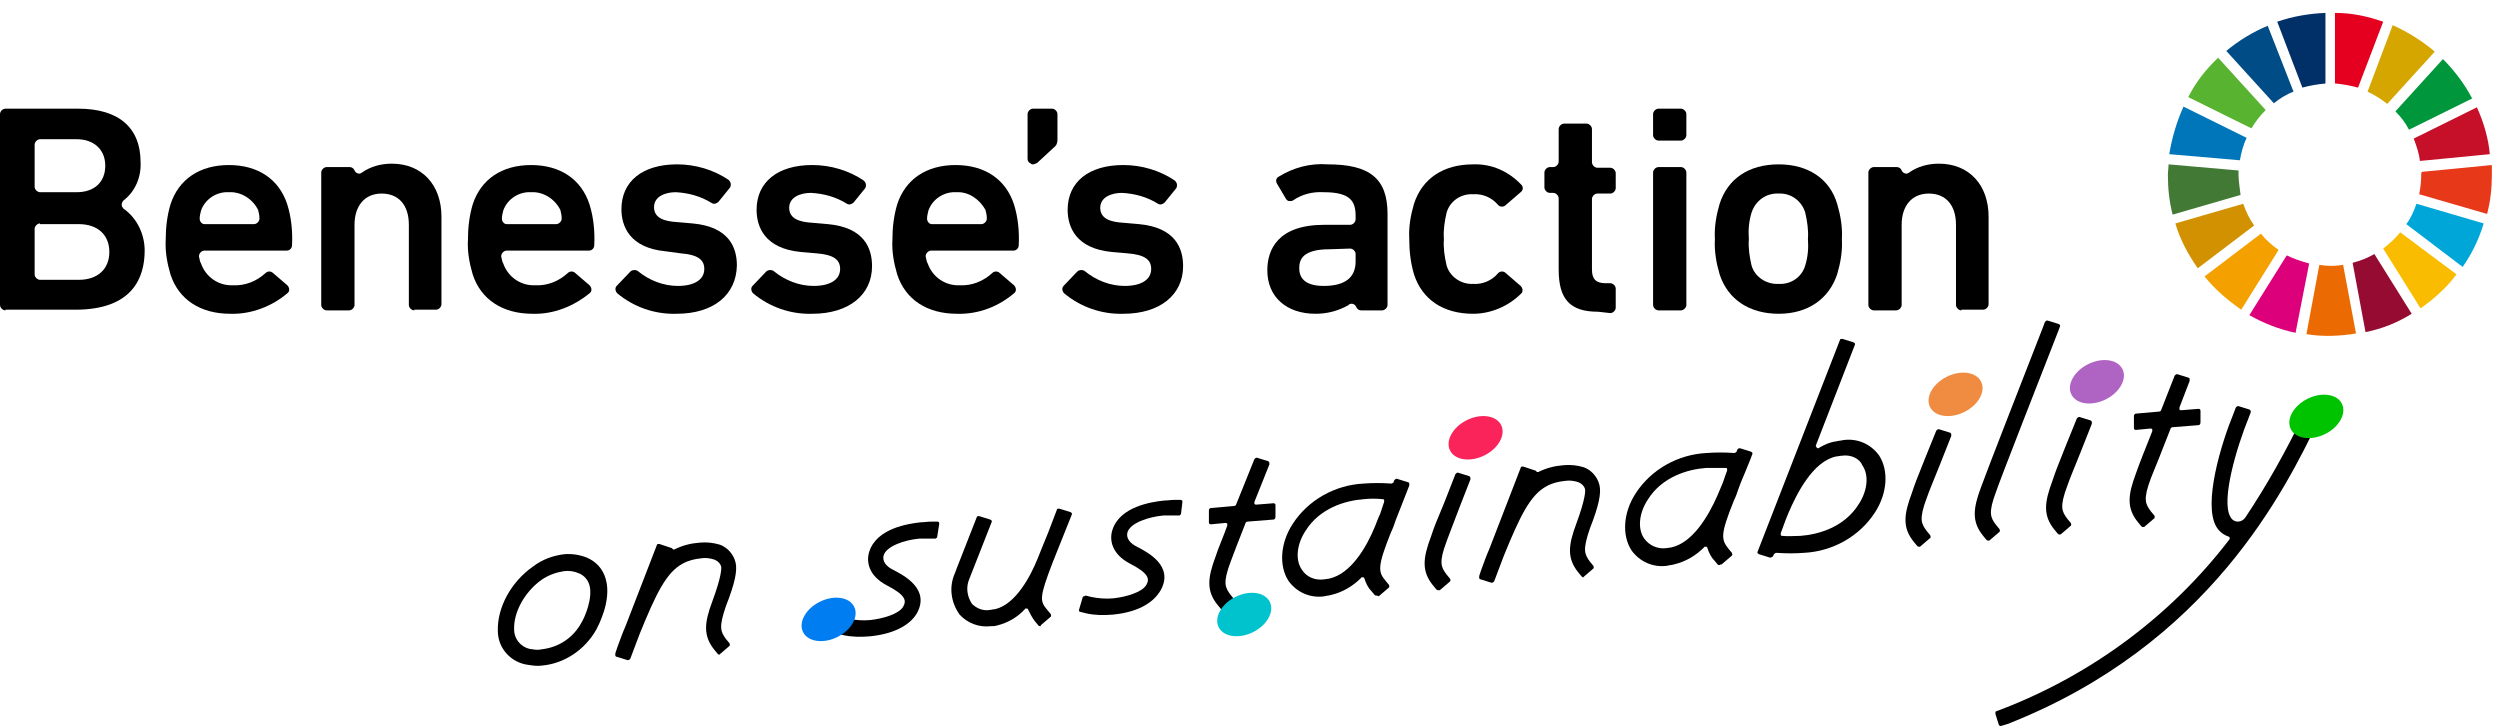 <?xml version="1.0" encoding="utf-8"?>
<!-- Generator: Adobe Illustrator 23.0.6, SVG Export Plug-In . SVG Version: 6.00 Build 0)  -->
<svg version="1.1" id="レイヤー_1" xmlns="http://www.w3.org/2000/svg" xmlns:xlink="http://www.w3.org/1999/xlink" x="0px"
	 y="0px" viewBox="0 0 368.1 106.9" style="enable-background:new 0 0 368.1 106.9;" xml:space="preserve">
<style type="text/css">
	.st0{fill:#58B331;}
	.st1{fill:#D6A600;}
	.st2{fill:#C60F28;}
	.st3{fill:#00963B;}
	.st4{fill:#417935;}
	.st5{fill:#F9BC00;}
	.st6{fill:#E73819;}
	.st7{fill:#F4A100;}
	.st8{fill:#0076BA;}
	.st9{fill:#960B31;}
	.st10{fill:#00A6D8;}
	.st11{fill:#EC6A02;}
	.st12{fill:#E4001E;}
	.st13{fill:#DC007A;}
	.st14{fill:#003067;}
	.st15{fill:#D29100;}
	.st16{fill:#004C87;}
	.st17{fill:#007DF0;}
	.st18{fill:#00C3CD;}
	.st19{fill:#FA235A;}
	.st20{fill:#F08C41;}
	.st21{fill:#AF64C3;}
	.st22{fill:#00C300;}
</style>
<title>titleMain</title>
<path class="st0" d="M331.5,18.9c0.6-1,1.3-1.9,2.1-2.7l-7-7.7c-1.8,1.7-3.3,3.6-4.4,5.8L331.5,18.9z"/>
<path class="st1" d="M348.6,13.5c1.1,0.5,2,1.1,2.9,1.8l7-7.7c-1.9-1.6-4-2.9-6.2-3.9L348.6,13.5z"/>
<path class="st2" d="M364.7,15.8l-9.3,4.6c0.4,1.1,0.8,2.2,0.9,3.3l10.3-1C366.4,20.4,365.7,18,364.7,15.8"/>
<path class="st3" d="M354.7,19.1l9.3-4.6c-1.1-2.1-2.6-4.1-4.3-5.8l-7,7.7C353.5,17.2,354.2,18.1,354.7,19.1"/>
<path class="st4" d="M329.6,25.7c0-0.2,0-0.4,0-0.6l-10.3-0.9c0,0.5-0.1,1-0.1,1.6c0,1.9,0.2,3.9,0.7,5.8l10-2.9
	C329.8,27.7,329.6,26.7,329.6,25.7"/>
<path class="st5" d="M353.4,34.2c-0.7,0.9-1.6,1.7-2.5,2.4l5.5,8.8c2-1.4,3.8-3,5.3-5L353.4,34.2z"/>
<path class="st6" d="M356.5,25.7c0,1-0.1,1.9-0.3,2.9l10,2.9c0.5-1.9,0.7-3.8,0.7-5.7c0-0.5,0-1,0-1.5l-10.3,1
	C356.5,25.4,356.5,25.6,356.5,25.7"/>
<path class="st7" d="M332.9,34.4l-8.3,6.3c1.5,1.9,3.4,3.5,5.4,4.9l5.5-8.8C334.5,36.1,333.6,35.3,332.9,34.4"/>
<path class="st8" d="M329.8,23.6c0.2-1.1,0.5-2.3,1-3.3l-9.3-4.6c-1,2.2-1.7,4.6-2.1,7L329.8,23.6z"/>
<path class="st9" d="M355.1,46.2l-5.5-8.8c-1,0.6-2.1,1-3.2,1.3l1.9,10.2C350.8,48.4,353,47.5,355.1,46.2"/>
<path class="st10" d="M355.8,30c-0.4,1.1-0.8,2.1-1.5,3l8.3,6.3c1.4-2,2.4-4.1,3.1-6.4L355.8,30z"/>
<path class="st11" d="M345,39c-1.2,0.2-2.3,0.2-3.5,0l-1.9,10.2c2.4,0.4,4.9,0.3,7.3-0.1L345,39z"/>
<path class="st12" d="M343.9,12.3c1.1,0.1,2.2,0.3,3.3,0.6l3.7-9.7c-2.3-0.8-4.6-1.3-7.1-1.3V12.3z"/>
<path class="st13" d="M340,38.8c-1.1-0.3-2.3-0.7-3.3-1.2l-5.5,8.8c2.1,1.2,4.4,2.1,6.8,2.6L340,38.8z"/>
<path class="st14" d="M339,12.9c1.1-0.3,2.2-0.5,3.4-0.6V1.9c-2.4,0.1-4.8,0.5-7.1,1.3L339,12.9z"/>
<path class="st15" d="M331.9,33.2c-0.7-1-1.2-2-1.6-3.2l-10,2.9c0.7,2.4,1.9,4.6,3.3,6.6L331.9,33.2z"/>
<path class="st16" d="M334.8,15.2c0.9-0.7,1.8-1.3,2.9-1.7l-3.8-9.7c-2.2,0.9-4.3,2.2-6.1,3.7L334.8,15.2z"/>
<g id="b2db4738-4377-4dc5-9672-6754ea180b84">
	<g id="be9d2150-146d-430b-82f8-9abbc8b6b3e8">
		<path d="M0.8,45.7c-0.4,0-0.8-0.4-0.8-0.8V16.8C0,16.4,0.4,16,0.8,16h10.7c6,0,9.2,2.8,9.2,7.9c0.1,2.2-0.8,4.3-2.5,5.6
			c-0.3,0.3-0.4,0.8-0.1,1.1c0,0.1,0.1,0.1,0.2,0.2c1.9,1.4,3,3.7,3,6.1c0,4-1.8,8.7-10.2,8.7H0.8z M5.9,32.9
			c-0.4,0-0.8,0.4-0.8,0.8v6.7c0,0.4,0.4,0.8,0.8,0.8h5.7c2.8,0,4.5-1.6,4.5-4.1c0-2.5-1.7-4.1-4.5-4.1H5.9z M5.9,20.5
			c-0.4,0-0.8,0.4-0.8,0.8v6.2c0,0.4,0.4,0.8,0.8,0.8h5.4c2.6,0,4.2-1.5,4.2-3.9c0-2.4-1.7-3.9-4.2-3.9L5.9,20.5z"/>
		<path d="M33.9,46.2c-4.4,0-7.6-2.1-8.8-5.8c-0.5-1.7-0.8-3.4-0.7-5.1c0-1.8,0.2-3.5,0.7-5.2c1.2-3.7,4.3-5.8,8.6-5.8
			c4.3,0,7.4,2.1,8.6,5.8c0.6,1.9,0.8,4,0.7,6c0,0.4-0.3,0.8-0.8,0.8c0,0,0,0,0,0H30.1c-0.4,0-0.8,0.4-0.8,0.8c0,0,0,0.1,0,0.1
			c0.1,0.3,0.1,0.7,0.3,1c0.7,2,2.6,3.3,4.7,3.2c1.8,0.1,3.5-0.6,4.8-1.8c0.3-0.3,0.8-0.3,1.1,0l2.1,1.8c0.3,0.3,0.4,0.8,0.1,1.1
			c0,0,0,0,0,0C40.1,45.1,37,46.3,33.9,46.2z M33.7,28.3c-1.8-0.1-3.5,1-4.1,2.7c-0.1,0.4-0.2,0.8-0.2,1.2c0,0.4,0.3,0.8,0.7,0.8
			c0,0,0,0,0.1,0h7.2c0.4,0,0.8-0.4,0.8-0.8c0,0,0,0,0-0.1c0-0.4-0.1-0.8-0.2-1.2C37.2,29.3,35.5,28.2,33.7,28.3L33.7,28.3z"/>
		<path d="M61,45.7c-0.4,0-0.8-0.4-0.8-0.8V33.1c0-2.9-1.5-4.6-4-4.6c-2.5,0-4,1.8-4,4.6v11.8c0,0.4-0.4,0.8-0.8,0.8h-3.3
			c-0.4,0-0.8-0.4-0.8-0.8V25.4c0-0.4,0.4-0.8,0.8-0.8h3.4c0.3,0,0.6,0.2,0.7,0.5c0.1,0.2,0.2,0.3,0.4,0.4c0.2,0.1,0.5,0.1,0.7-0.1
			c1.3-0.9,2.8-1.3,4.4-1.3c4.4,0,7.3,3.1,7.3,7.8v12.9c0,0.4-0.4,0.8-0.8,0.8H61z"/>
		<path d="M78.4,46.2c-4.4,0-7.6-2.1-8.8-5.8c-0.5-1.7-0.8-3.4-0.7-5.1c0-1.8,0.2-3.5,0.7-5.2c1.2-3.7,4.3-5.8,8.6-5.8
			c4.3,0,7.4,2.1,8.6,5.8c0.6,1.9,0.8,4,0.7,6c0,0.4-0.3,0.8-0.8,0.8c0,0,0,0,0,0H74.6c-0.4,0-0.8,0.4-0.8,0.8c0,0,0,0.1,0,0.1
			c0.1,0.3,0.1,0.7,0.3,1c0.7,2,2.6,3.3,4.7,3.2c1.8,0.1,3.5-0.6,4.8-1.8c0.3-0.3,0.8-0.3,1.1,0l2.1,1.8c0.3,0.3,0.4,0.8,0.1,1.1
			c0,0,0,0,0,0C84.5,45.1,81.5,46.3,78.4,46.2z M78.2,28.3c-1.8-0.1-3.5,1-4.1,2.7c-0.1,0.4-0.2,0.8-0.2,1.2c0,0.4,0.3,0.8,0.7,0.8
			c0,0,0,0,0.1,0h7.2c0.4,0,0.8-0.4,0.8-0.8c0,0,0,0,0-0.1c0-0.4-0.1-0.8-0.2-1.2C81.7,29.3,80,28.2,78.2,28.3z"/>
		<path d="M99.6,46.2c-3.2,0.1-6.3-1-8.7-3c-0.3-0.3-0.4-0.8-0.1-1.1c0,0,0,0,0,0l2-2.1c0.3-0.3,0.8-0.3,1.1-0.1
			c1.7,1.4,3.8,2.2,5.9,2.2c2.4,0,3.9-0.9,3.9-2.5c0-1.4-1-2.1-3.5-2.3L98,37c-5.3-0.5-6.5-3.7-6.5-6.2c0-4.1,3.1-6.6,8.2-6.6
			c2.7,0,5.4,0.8,7.6,2.3c0.3,0.3,0.4,0.7,0.2,1.1c0,0,0,0,0,0l-1.7,2.1c-0.3,0.3-0.7,0.4-1,0.2c-1.6-1-3.4-1.5-5.3-1.6
			c-1.5,0-3.2,0.6-3.2,2.2c0,1.7,1.7,2.1,3.4,2.2l2.3,0.2c5.4,0.5,6.5,3.6,6.5,6.2C108.4,43.4,105.1,46.2,99.6,46.2z"/>
		<path d="M119.6,46.2c-3.2,0.1-6.3-1-8.7-3c-0.3-0.3-0.4-0.8-0.1-1.1c0,0,0,0,0,0l2-2.1c0.3-0.3,0.8-0.3,1.1-0.1
			c1.7,1.4,3.8,2.2,5.9,2.2c2.4,0,3.9-0.9,3.9-2.5c0-1.4-1-2.1-3.5-2.3l-2.3-0.2c-5.3-0.5-6.5-3.7-6.5-6.2c0-4.1,3.1-6.6,8.2-6.6
			c2.7,0,5.4,0.8,7.6,2.3c0.3,0.3,0.4,0.7,0.2,1.1c0,0,0,0,0,0l-1.7,2.1c-0.3,0.3-0.7,0.4-1,0.2c-1.6-1-3.4-1.5-5.3-1.6
			c-1.5,0-3.2,0.6-3.2,2.2c0,1.7,1.7,2.1,3.4,2.2l2.3,0.2c5.4,0.5,6.5,3.6,6.5,6.2C128.4,43.4,125,46.2,119.6,46.2z"/>
		<path d="M140.9,46.2c-4.4,0-7.6-2.1-8.8-5.8c-0.5-1.7-0.8-3.4-0.7-5.1c0-1.8,0.2-3.5,0.7-5.2c1.2-3.7,4.3-5.8,8.6-5.8
			c4.3,0,7.4,2.1,8.6,5.8c0.6,1.9,0.8,4,0.7,6c0,0.4-0.3,0.8-0.8,0.8c0,0,0,0,0,0h-12.1c-0.4,0-0.8,0.4-0.8,0.8c0,0,0,0.1,0,0.1
			c0.1,0.3,0.1,0.7,0.3,1c0.7,2,2.6,3.3,4.7,3.2c1.8,0.1,3.5-0.6,4.8-1.8c0.3-0.3,0.8-0.3,1.1,0l2.1,1.8c0.3,0.3,0.4,0.8,0.1,1.1
			c0,0,0,0,0,0C147.1,45.1,144.1,46.3,140.9,46.2z M140.8,28.3c-1.8-0.1-3.5,1-4.1,2.7c-0.1,0.4-0.2,0.8-0.2,1.2
			c0,0.4,0.3,0.8,0.7,0.8c0,0,0,0,0.1,0h7.2c0.4,0,0.8-0.4,0.8-0.8c0,0,0,0,0-0.1c0-0.4-0.1-0.8-0.2-1.2
			C144.2,29.3,142.6,28.2,140.8,28.3z"/>
		<path d="M152.1,24.2c-0.1,0-0.2,0-0.3-0.1c-0.3-0.1-0.5-0.4-0.5-0.7v-6.6c0-0.4,0.4-0.8,0.8-0.8h2.8c0.4,0,0.8,0.4,0.8,0.8v3.8
			c0,0.3-0.1,0.7-0.3,0.9l-2.7,2.5C152.4,24.1,152.3,24.2,152.1,24.2z"/>
		<path d="M165.4,46.2c-3.2,0.1-6.3-1-8.7-3c-0.3-0.3-0.4-0.8-0.1-1.1c0,0,0,0,0,0l2-2.1c0.3-0.3,0.8-0.3,1.1-0.1
			c1.7,1.4,3.8,2.2,5.9,2.2c2.4,0,3.9-0.9,3.9-2.5c0-1.4-1-2.1-3.5-2.3l-2.3-0.2c-5.3-0.5-6.5-3.7-6.5-6.2c0-4.1,3.1-6.6,8.2-6.6
			c2.7,0,5.4,0.8,7.6,2.3c0.3,0.3,0.4,0.7,0.2,1.1c0,0,0,0,0,0l-1.7,2.1c-0.3,0.3-0.7,0.4-1,0.2c-1.6-1-3.4-1.5-5.3-1.6
			c-1.5,0-3.2,0.6-3.2,2.2c0,1.7,1.7,2.1,3.4,2.2l2.3,0.2c5.4,0.5,6.5,3.6,6.5,6.2C174.2,43.4,170.8,46.2,165.4,46.2z"/>
		<path d="M193.7,46.2c-4.3,0-7.1-2.5-7.1-6.4c0-3,1.5-6.7,8.4-6.7h3.8c0.4,0,0.8-0.4,0.8-0.8v-0.5c0-2.2-0.8-3.5-4.7-3.5
			c-1.6-0.1-3.2,0.3-4.5,1.2c-0.1,0.1-0.3,0.1-0.4,0.1c-0.1,0-0.1,0-0.2,0c-0.2,0-0.4-0.2-0.5-0.4L188,27c-0.2-0.4-0.1-0.8,0.3-1
			c2.1-1.3,4.6-2,7.2-1.8c6.2,0,8.8,2.1,8.8,7.3v13.4c0,0.4-0.4,0.8-0.8,0.8h-3.1c-0.3,0-0.6-0.2-0.7-0.5c-0.2-0.4-0.6-0.6-1-0.4
			c-0.1,0-0.1,0-0.1,0.1C197,45.8,195.4,46.2,193.7,46.2z M195.8,36.7c-4,0-4.5,1.5-4.5,2.8c0,1.2,0.6,2.6,3.6,2.6
			c3.1,0,4.7-1.2,4.7-3.6v-1.1c0-0.4-0.4-0.8-0.8-0.8L195.8,36.7z"/>
		<path d="M216.9,46.2c-4.4,0-7.5-2.1-8.7-5.8c-0.5-1.7-0.7-3.4-0.7-5.2c-0.1-1.8,0.2-3.5,0.7-5.2c1.2-3.7,4.3-5.8,8.7-5.8
			c2.7-0.1,5.2,1,7.1,3c0.3,0.3,0.3,0.8-0.1,1.1c0,0,0,0,0,0l-2.2,1.9c-0.3,0.3-0.8,0.3-1.1,0c-0.9-1.1-2.3-1.7-3.7-1.6
			c-1.8-0.1-3.4,1-3.9,2.7c-0.3,1.3-0.5,2.6-0.4,3.9c-0.1,1.3,0.1,2.6,0.4,3.9c0.5,1.7,2.2,2.8,3.9,2.7c1.4,0.1,2.8-0.5,3.7-1.6
			c0.3-0.3,0.8-0.3,1.1,0l2.2,1.9c0.3,0.3,0.4,0.8,0.1,1.1c0,0,0,0,0,0C222.1,45.1,219.5,46.2,216.9,46.2z"/>
		<path d="M235.3,45.9c-4.1,0-5.8-1.8-5.8-6.2V29.2c0-0.4-0.4-0.8-0.8-0.8h-0.5c-0.4,0-0.8-0.4-0.8-0.8v-2.2c0-0.4,0.4-0.8,0.8-0.8
			h0.5c0.4,0,0.8-0.4,0.8-0.8V19c0-0.4,0.4-0.8,0.8-0.8h3.3c0.4,0,0.8,0.4,0.8,0.8v4.9c0,0.4,0.4,0.8,0.8,0.8h1.9
			c0.4,0,0.8,0.4,0.8,0.8v2.2c0,0.4-0.4,0.8-0.8,0.8h-1.9c-0.4,0-0.8,0.4-0.8,0.8v10.4c0,1.4,0.6,2,2,2h0.7c0.4,0,0.8,0.4,0.8,0.8
			v2.8c0,0.4-0.4,0.8-0.8,0.8L235.3,45.9z"/>
		<path d="M244.2,45.7c-0.4,0-0.8-0.4-0.8-0.8V25.4c0-0.4,0.4-0.8,0.8-0.8h3.3c0.4,0,0.8,0.4,0.8,0.8v19.5c0,0.4-0.4,0.8-0.8,0.8
			H244.2z M244.2,20.7c-0.4,0-0.8-0.4-0.8-0.8v-3.1c0-0.4,0.4-0.8,0.8-0.8h3.3c0.4,0,0.8,0.4,0.8,0.8v3.1c0,0.4-0.4,0.8-0.8,0.8
			H244.2z"/>
		<path d="M261.9,46.2c-4.3,0-7.5-2.1-8.7-5.8c-0.5-1.7-0.8-3.4-0.7-5.2c-0.1-1.8,0.2-3.5,0.7-5.2c1.2-3.7,4.3-5.8,8.7-5.8
			c4.3,0,7.5,2.1,8.6,5.8c0.5,1.7,0.8,3.4,0.7,5.2c0.1,1.8-0.2,3.5-0.7,5.2C269.3,44,266.2,46.2,261.9,46.2z M261.9,28.5
			c-1.8-0.1-3.4,1-4,2.8c-0.4,1.3-0.5,2.6-0.4,3.9c-0.1,1.3,0.1,2.6,0.4,3.9c0.5,1.7,2.2,2.8,4,2.7c1.8,0.1,3.4-1,3.9-2.7
			c0.4-1.3,0.5-2.6,0.4-3.9c0.1-1.3-0.1-2.6-0.4-3.9C265.3,29.6,263.7,28.4,261.9,28.5L261.9,28.5z"/>
		<path d="M288.8,45.7c-0.4,0-0.8-0.4-0.8-0.8V33.1c0-2.9-1.5-4.6-4-4.6c-2.5,0-4,1.8-4,4.6v11.8c0,0.4-0.4,0.8-0.8,0.8h-3.3
			c-0.4,0-0.8-0.4-0.8-0.8V25.4c0-0.4,0.4-0.8,0.8-0.8h3.4c0.3,0,0.6,0.2,0.7,0.5c0.1,0.2,0.2,0.3,0.4,0.4c0.2,0.1,0.5,0.1,0.7-0.1
			c1.3-0.9,2.8-1.3,4.4-1.3c4.4,0,7.3,3.1,7.3,7.8v12.9c0,0.4-0.4,0.8-0.8,0.8H288.8z"/>
		<path d="M260.7,82.1c0,0-0.1,0-0.1,0l-1.6-0.5c-0.2-0.1-0.3-0.2-0.2-0.4c0,0,0,0,0,0l12.1-31.1c0-0.1,0.1-0.2,0.2-0.2
			c0,0,0.1,0,0.1,0c0,0,0.1,0,0.1,0l1.6,0.5c0.2,0.1,0.3,0.2,0.2,0.4c0,0,0,0,0,0l-5.7,14.7c-0.1,0.1,0,0.3,0.1,0.4
			c0.1,0.1,0.1,0.1,0.2,0.1c0.1,0,0.1,0,0.2-0.1c0.7-0.4,1.5-0.8,2.4-0.9c0.3-0.1,0.7-0.1,1.1-0.2c2.1-0.3,4.1,0.6,5.3,2.3
			c1.4,2.2,1.2,5.5-0.6,8.3c-2.3,3.6-6.3,5.8-10.5,6c-1.3,0.1-2.6,0.1-4,0c0,0,0,0,0,0c-0.2,0-0.3,0.1-0.4,0.2l-0.1,0.2
			c0,0.1-0.1,0.2-0.2,0.2C260.8,82.1,260.7,82.1,260.7,82.1z M271.2,67.1c-0.3,0-0.5,0.1-0.8,0.1c-3.5,0.7-5.9,5.6-7.1,8.4l-0.4,1
			c-0.2,0.6-0.5,1.3-0.7,1.9c0,0.1,0,0.2,0,0.3c0.1,0.1,0.1,0.1,0.2,0.1c0.9,0.1,1.8,0,2.7,0c2.7-0.2,6.5-1.3,8.6-4.7
			c1.3-2,1.5-4.3,0.5-5.7C273.8,67.5,272.5,66.9,271.2,67.1L271.2,67.1z"/>
		<path d="M128,93.7c-1.3,0.1-2.6,0.1-3.9-0.2l-0.8-0.2c-0.2,0-0.3-0.2-0.2-0.4c0,0,0,0,0,0l0.5-1.7c0-0.1,0.1-0.2,0.2-0.2
			c0,0,0.1,0,0.2-0.1c0,0,0.1,0,0.1,0l0.8,0.2c1,0.2,2.1,0.3,3.2,0.2c1.9-0.2,4.3-0.9,4.9-2c0.5-0.9,0.3-1.7-2.4-3.1
			c-2.7-1.4-3.1-3.5-2.6-5c1.1-3.4,5.7-4.1,7.6-4.3c0.5,0,1-0.1,1.6-0.1l0.8,0c0.2,0,0.3,0.1,0.3,0.3c0,0,0,0,0,0L138,79
			c0,0.1-0.1,0.2-0.1,0.2c-0.1,0.1-0.1,0.1-0.2,0.1c0,0-0.9,0-0.9,0c-0.5,0-0.9,0-1.4,0c-2.2,0.2-4.9,1.1-5.3,2.5
			c-0.2,0.8,0.3,1.6,1.6,2.2c1.3,0.7,5.3,2.7,3.3,6.3C133.9,92.2,131.3,93.4,128,93.7z"/>
		<path d="M163.8,90.5c-1.3,0.1-2.6,0.1-3.9-0.2l-0.8-0.2c-0.2,0-0.3-0.2-0.2-0.4c0,0,0,0,0,0l0.5-1.7c0-0.1,0.1-0.2,0.2-0.2
			c0,0,0.1,0,0.2-0.1c0,0,0.1,0,0.1,0l0.8,0.2c1,0.2,2.1,0.3,3.2,0.2c1.9-0.2,4.3-0.9,4.9-2c0.5-0.9,0.3-1.7-2.4-3.1
			c-2.7-1.4-3.1-3.5-2.6-5c1.1-3.4,5.7-4.1,7.6-4.3c0.5,0,1-0.1,1.6-0.1l0.8,0c0.2,0,0.3,0.1,0.3,0.3c0,0,0,0,0,0l-0.2,1.7
			c0,0.1-0.1,0.2-0.1,0.2c-0.1,0.1-0.1,0.1-0.2,0.1c0,0-0.9,0-0.9,0c-0.5,0-0.9,0-1.4,0c-2.2,0.2-4.9,1.1-5.3,2.5
			c-0.2,0.8,0.3,1.6,1.6,2.2c1.3,0.7,5.3,2.7,3.3,6.3C169.7,89,167.1,90.2,163.8,90.5z"/>
		<path d="M79.8,98c-0.7,0.1-1.3,0-2-0.1c-2.5-0.3-4.5-2.4-4.5-5c-0.1-3.4,1.9-7.2,5.2-9.5c1.3-1,2.9-1.6,4.6-1.8
			c1.1-0.1,2.3,0.1,3.3,0.5c1.4,0.6,2.4,1.7,2.8,3.2c0.9,3.2-1.2,7-1.4,7.4C86.1,95.7,83.1,97.7,79.8,98z M83,84.1
			c-1.2,0.2-2.3,0.6-3.3,1.3c-2.5,1.8-4.1,4.8-4,7.3c0,1.5,1.2,2.8,2.7,2.9c0.5,0.1,0.9,0.1,1.4,0c2.5-0.3,4.6-1.7,5.8-3.9
			c0.5-0.8,1.7-3.6,1.2-5.5c-0.2-0.8-0.8-1.5-1.6-1.8C84.5,84.1,83.8,84,83,84.1z"/>
		<path d="M180.1,89.8c-0.1,0-0.2,0-0.3-0.1l-0.5-0.6c-1.7-2.1-1.5-4-0.3-7.2c0.3-1,1.1-2.8,1.7-4.5c0-0.1,0-0.2,0-0.3
			c-0.1-0.1-0.2-0.1-0.3-0.1l-2.1,0.2c-0.2,0-0.3-0.1-0.3-0.3c0,0,0,0,0,0l0-1.7c0-0.2,0.1-0.4,0.3-0.4l3.4-0.3
			c0.1,0,0.3-0.1,0.3-0.2l2.7-6.7c0.1-0.1,0.2-0.2,0.3-0.2c0,0,0.1,0,0.1,0l1.6,0.5c0.1,0,0.1,0.1,0.2,0.2c0,0.1,0,0.2,0,0.3
			l-2.2,5.5c0,0.1,0,0.2,0,0.3c0.1,0.1,0.2,0.1,0.3,0.1l2.5-0.2c0.2,0,0.3,0.1,0.3,0.3c0,0,0,0,0,0l0,1.7c0,0.2-0.1,0.4-0.3,0.4
			l-3.8,0.3c-0.1,0-0.3,0.1-0.3,0.2c-0.9,2.3-1.8,4.6-2.2,5.7c-1.2,3.2-0.8,3.8,0,4.9l0.5,0.6c0.1,0.2,0.1,0.4-0.1,0.5l-1.4,1.2
			C180.3,89.7,180.2,89.7,180.1,89.8z"/>
		<path d="M292.8,79.6c-0.1,0-0.2,0-0.3-0.1l-0.5-0.6c-1.7-2.1-1.5-4-0.3-7.2c0.7-2,6.8-17.6,9.1-23.5l0.3-0.8
			c0.1-0.1,0.2-0.2,0.3-0.2c0,0,0.1,0,0.1,0l1.6,0.5c0.2,0.1,0.3,0.2,0.2,0.4c0,0,0,0,0,0l-0.3,0.8c-2.5,6.4-8.5,21.7-9.1,23.5
			c-1.2,3.2-0.8,3.8,0,4.9l0.5,0.6c0.1,0.2,0.1,0.4-0.1,0.5l-1.4,1.2C292.9,79.6,292.8,79.6,292.8,79.6z"/>
		<path d="M253.2,83.2c-0.1,0-0.2,0-0.3-0.1l-0.5-0.6c-0.5-0.5-0.8-1.2-1-1.8c0-0.1-0.1-0.2-0.2-0.2c0,0,0,0-0.1,0
			c-0.1,0-0.2,0-0.2,0.1c-1.2,1.2-2.7,2.1-4.4,2.5c-0.3,0.1-0.7,0.1-1,0.2c-2.1,0.3-4.1-0.6-5.3-2.3c-1.4-2.2-1.2-5.5,0.6-8.3
			c2.3-3.6,6.3-5.8,10.5-6c1.3-0.1,2.7-0.1,4,0c0,0,0,0,0,0c0.2,0,0.3-0.1,0.4-0.2l0.1-0.3c0.1-0.1,0.2-0.2,0.3-0.2c0,0,0.1,0,0.1,0
			l1.6,0.5c0.2,0.1,0.3,0.2,0.2,0.4c0,0,0,0,0,0l-0.3,0.8c-0.5,1.3-1,2.4-1.4,3.4l-0.3,0.8c-0.2,0.6-0.4,1.2-0.7,1.8
			c-2,5-1.9,5.7-0.8,7.1l0.5,0.6c0.1,0.2,0.1,0.4-0.1,0.5l-1.4,1.2C253.3,83.1,253.2,83.2,253.2,83.2z M251.2,68.9
			c-2.7,0.2-6.5,1.3-8.6,4.7c-1.3,2-1.5,4.3-0.5,5.7c0.7,1,2,1.6,3.3,1.4c0.2,0,0.5-0.1,0.7-0.1c3.1-0.7,5.4-4.5,6.8-7.7l0.8-1.9
			c0.2-0.6,0.4-1.2,0.6-1.7c0-0.1,0-0.2,0-0.3c-0.1-0.1-0.1-0.1-0.2-0.1C253.1,68.9,252.2,68.9,251.2,68.9L251.2,68.9z"/>
		<path d="M202.7,87.7c-0.1,0-0.2,0-0.3-0.1l-0.5-0.6c-0.5-0.5-0.8-1.2-1-1.8c0-0.1-0.1-0.2-0.2-0.2c0,0,0,0-0.1,0
			c-0.1,0-0.2,0-0.2,0.1c-1.2,1.2-2.7,2.1-4.4,2.5c-0.3,0.1-0.7,0.1-1,0.2c-2.1,0.3-4.1-0.6-5.3-2.3c-1.4-2.2-1.2-5.5,0.6-8.3
			c2.3-3.6,6.3-5.8,10.5-6c1.3-0.1,2.7-0.1,4,0c0,0,0,0,0,0c0.2,0,0.3-0.1,0.4-0.2l0.1-0.3c0.1-0.1,0.2-0.2,0.3-0.2c0,0,0.1,0,0.1,0
			l1.6,0.5c0.1,0,0.2,0.1,0.2,0.2c0,0.1,0,0.2,0,0.3l-2,5.1c-0.2,0.6-0.4,1.2-0.7,1.8c-2,5-1.9,5.8-0.8,7.1l0.5,0.6
			c0.1,0.2,0.1,0.4-0.1,0.5l-1.4,1.2C202.8,87.7,202.8,87.7,202.7,87.7z M200.8,73.5c-2.7,0.2-6.5,1.3-8.6,4.7
			c-1.3,2-1.5,4.3-0.5,5.7c0.7,1.1,2,1.6,3.3,1.4c0.2,0,0.5-0.1,0.7-0.1c3.2-0.7,5.5-4.6,6.8-7.8c0.2-0.5,0.4-1.1,0.7-1.7
			c0.2-0.6,0.4-1.2,0.6-1.8c0-0.1,0-0.2,0-0.3c-0.1-0.1-0.1-0.1-0.2-0.1C202.6,73.4,201.7,73.4,200.8,73.5L200.8,73.5z"/>
		<path d="M153.2,92.2c-0.1,0-0.2,0-0.3-0.1l-0.5-0.6c-0.4-0.5-0.7-1.1-1-1.7c0-0.1-0.1-0.2-0.2-0.2c0,0,0,0-0.1,0
			c-0.1,0-0.2,0-0.2,0.1c-1.1,1.2-2.5,2-4.1,2.4c-0.3,0.1-0.6,0.1-0.9,0.1c-1.7,0.2-3.4-0.4-4.6-1.7c-1.3-1.8-1.6-4.1-0.7-6.1
			l0.3-0.8l2.9-7.4c0-0.1,0.1-0.2,0.2-0.2c0,0,0.1,0,0.1,0c0,0,0.1,0,0.1,0l1.6,0.5c0.2,0.1,0.3,0.2,0.2,0.4c0,0,0,0,0,0l-3.3,8.4
			c-0.5,1.2-0.3,2.5,0.4,3.6c0.7,0.7,1.7,1.1,2.7,0.9c0.2,0,0.4-0.1,0.7-0.1c3.1-0.7,5.3-5,6.3-7.5c0.3-0.8,0.9-2.2,1.5-3.7l1.3-3.4
			c0-0.1,0.1-0.2,0.2-0.2c0,0,0.1,0,0.1,0c0,0,0.1,0,0.1,0l1.6,0.5c0.2,0.1,0.3,0.2,0.2,0.4c0,0,0,0,0,0l-2.8,7
			c-2,5.2-1.9,5.7-0.8,7l0.5,0.6c0.1,0.2,0.1,0.4-0.1,0.5l-1.4,1.2C153.3,92.1,153.3,92.2,153.2,92.2z"/>
		<path d="M106,96.4c-0.1,0-0.2,0-0.3-0.1l-0.5-0.6c-1.7-2.1-1.5-4-0.3-7.2c1.4-3.8,1.3-4.8,1.3-5c-0.1-0.5-0.5-0.9-1-1.1
			c-0.6-0.2-1.3-0.3-1.9-0.2c-1,0.1-1.9,0.3-2.8,0.8c-2.4,1.3-3.9,4.4-6.3,10.3L92.8,97c-0.1,0.1-0.2,0.2-0.3,0.2c0,0-0.1,0-0.1,0
			l-1.6-0.5c-0.1,0-0.2-0.1-0.2-0.2c0-0.1,0-0.2,0-0.3l0.3-0.9c0.4-1.1,0.8-2.2,1.2-3.1l4.6-11.9c0-0.1,0.1-0.2,0.2-0.2
			c0,0,0.1,0,0.1,0c0,0,0.1,0,0.1,0l1.8,0.6c0.1,0,0.1,0.1,0.1,0.1c0,0,0.1,0.1,0.1,0.1c0,0,0.1,0,0.1,0c0,0,0.1,0,0.1,0
			c1.2-0.6,2.4-0.9,3.7-1c1-0.1,2,0,3,0.3c1.1,0.4,2,1.4,2.3,2.6c0.3,1.2-0.1,3.1-1.4,6.4c-1.1,3.2-0.8,3.8,0,4.9l0.5,0.6
			c0.1,0.2,0.1,0.4-0.1,0.5l-1.4,1.2C106.1,96.4,106.1,96.4,106,96.4z"/>
		<path d="M233.2,85c-0.1,0-0.2,0-0.3-0.1l-0.5-0.6c-1.7-2.1-1.5-4-0.3-7.2c1.4-3.8,1.3-4.8,1.3-5c-0.1-0.5-0.5-0.9-1-1.1
			c-0.6-0.2-1.3-0.3-1.9-0.2c-1,0.1-1.9,0.3-2.8,0.8c-2.4,1.3-3.9,4.4-6.3,10.3l-1.4,3.7c-0.1,0.1-0.2,0.2-0.3,0.2c0,0-0.1,0-0.1,0
			l-1.6-0.5c-0.1,0-0.2-0.1-0.2-0.2c0-0.1,0-0.2,0-0.3l0.3-0.9c0.4-1.1,0.8-2.2,1.2-3.1l4.6-11.9c0-0.1,0.1-0.2,0.2-0.2
			c0,0,0.1,0,0.1,0c0,0,0.1,0,0.1,0l1.8,0.6c0.1,0,0.1,0.1,0.1,0.1c0,0,0.1,0.1,0.1,0.1c0,0,0.1,0,0.1,0c0,0,0.1,0,0.1,0
			c1.2-0.6,2.4-0.9,3.7-1c1-0.1,2,0,3,0.3c1.1,0.4,2,1.4,2.3,2.6c0.3,1.2-0.1,3.1-1.4,6.4c-1.1,3.2-0.8,3.8,0,4.9l0.5,0.6
			c0.1,0.2,0.1,0.4-0.1,0.5l-1.4,1.2C233.3,84.9,233.3,85,233.2,85z"/>
		<path d="M315.6,77.6c-0.1,0-0.2,0-0.3-0.1l-0.5-0.6c-1.7-2.1-1.5-4-0.3-7.2c0.4-1.2,1.4-3.7,2.4-6.2c0-0.1,0-0.2,0-0.3
			c-0.1-0.1-0.2-0.1-0.3-0.1l-2.1,0.2c-0.2,0-0.3-0.1-0.3-0.3c0,0,0,0,0,0l0-1.7c0-0.2,0.1-0.4,0.3-0.4l3.4-0.3
			c0.1,0,0.3-0.1,0.3-0.2l2-5.1c0.1-0.1,0.2-0.2,0.3-0.2c0,0,0.1,0,0.1,0l1.6,0.5c0.1,0,0.2,0.1,0.2,0.2c0,0.1,0,0.2,0,0.3l-1.5,3.9
			c0,0.1,0,0.2,0,0.3c0.1,0.1,0.2,0.1,0.3,0.1l2.5-0.2c0.2,0,0.3,0.1,0.3,0.3c0,0,0,0,0,0l0,1.7c0,0.2-0.1,0.4-0.3,0.4l-3.8,0.3
			c-0.1,0-0.3,0.1-0.3,0.2c-1.2,3.1-2.4,6.1-2.9,7.3c-1.2,3.2-0.8,3.8,0,4.9l0.5,0.6c0.1,0.2,0.1,0.4-0.1,0.5l-1.4,1.2
			C315.7,77.5,315.7,77.6,315.6,77.6z"/>
		<path d="M294.6,106.9c-0.1,0-0.3-0.1-0.3-0.2l-0.5-1.6c0-0.2,0-0.4,0.2-0.4l0.8-0.3c13.2-5.1,24.8-13.7,33.4-24.9
			c0.1-0.1,0.1-0.2,0.1-0.3c0-0.1-0.1-0.2-0.2-0.2c-0.8-0.3-1.4-0.8-1.8-1.5c-1.9-3.4,0.7-12.1,2.6-16.7l0.3-0.8
			c0.1-0.1,0.2-0.2,0.3-0.2c0,0,0.1,0,0.1,0l1.6,0.5c0.2,0.1,0.2,0.2,0.2,0.4c0,0,0,0,0,0l-0.3,0.8c-1.8,4.4-4.1,12.2-2.7,14.6
			c0.2,0.4,0.6,0.7,1.1,0.7c0.5,0,0.9-0.3,1.1-0.6c3.2-4.8,6-9.8,8.5-15l1.1-2.3c0-0.1,0.1-0.2,0.2-0.2c0,0,0.1,0,0.1,0
			c0.1,0,0.1,0,0.2,0l1.5,0.7c0.2,0.1,0.2,0.3,0.2,0.4c0,0,0,0,0,0l-1.1,2.3c-4.8,9.8-15.9,32.8-45.7,44.5L294.6,106.9
			C294.6,106.9,294.6,106.9,294.6,106.9z"/>
		<path d="M211.8,86.9c-0.1,0-0.2,0-0.3-0.1l-0.5-0.6c-1.7-2.1-1.5-4-0.3-7.2c0.5-1.5,0.7-2,2-5.1l1.6-4.1c0.1-0.1,0.2-0.2,0.3-0.2
			c0,0,0.1,0,0.1,0l1.6,0.5c0.1,0,0.1,0.1,0.2,0.2c0,0.1,0,0.2,0,0.3l-1.6,4.1c-1.2,3.2-1.4,3.6-1.9,5c-1.2,3.2-0.8,3.8,0,4.9
			l0.5,0.6c0.1,0.2,0.1,0.4-0.1,0.5l-1.4,1.2C212,86.9,211.9,86.9,211.8,86.9z"/>
		<path d="M282.6,80.5c-0.1,0-0.2,0-0.3-0.1l-0.5-0.6c-1.7-2.1-1.5-4-0.3-7.2c0.5-1.5,0.7-2,1.9-5l1.7-4.2c0.1-0.1,0.2-0.2,0.3-0.2
			c0,0,0.1,0,0.1,0l1.6,0.5c0.1,0,0.1,0.1,0.2,0.2c0,0.1,0,0.2,0,0.3l-1.7,4.3c-1.2,3-1.4,3.4-1.9,4.8c-1.2,3.2-0.8,3.8,0,4.9
			l0.5,0.6c0.1,0.2,0.1,0.4-0.1,0.5l-1.4,1.2C282.7,80.5,282.7,80.5,282.6,80.5z"/>
		<path d="M303.3,78.7c-0.1,0-0.2,0-0.3-0.1l-0.5-0.6c-1.7-2.1-1.5-4-0.3-7.2c0.5-1.5,0.7-2,1.9-5l1.7-4.2c0.1-0.1,0.2-0.2,0.3-0.2
			c0,0,0.1,0,0.1,0l1.6,0.5c0.1,0,0.1,0.1,0.2,0.2c0,0.1,0,0.2,0,0.3l-1.7,4.3c-1.2,3-1.4,3.4-1.9,4.8c-1.2,3.2-0.8,3.8,0,4.9
			l0.5,0.6c0.1,0.2,0.1,0.4-0.1,0.5l-1.4,1.2C303.4,78.6,303.4,78.7,303.3,78.7z"/>
		<ellipse transform="matrix(0.896 -0.444 0.444 0.896 -27.846 63.563)" class="st17" cx="122" cy="91.3" rx="4.2" ry="2.9"/>
		
			<ellipse transform="matrix(0.896 -0.444 0.444 0.896 -21.173 90.646)" class="st18" cx="183.2" cy="90.6" rx="4.2" ry="2.9"/>
		
			<ellipse transform="matrix(0.896 -0.444 0.444 0.896 -6.117 103.059)" class="st19" cx="217.3" cy="64.6" rx="4.2" ry="2.9"/>
		<ellipse transform="matrix(0.896 -0.444 0.444 0.896 4.049 133.79)" class="st20" cx="288" cy="58.2" rx="4.2" ry="2.9"/>
		
			<ellipse transform="matrix(0.896 -0.444 0.444 0.896 7.024 142.786)" class="st21" cx="308.8" cy="56.4" rx="4.2" ry="2.9"/>
		
			<ellipse transform="matrix(0.896 -0.444 0.444 0.896 8.127 157.655)" class="st22" cx="341.1" cy="61.5" rx="4.2" ry="2.9"/>
	</g>
</g>
</svg>
